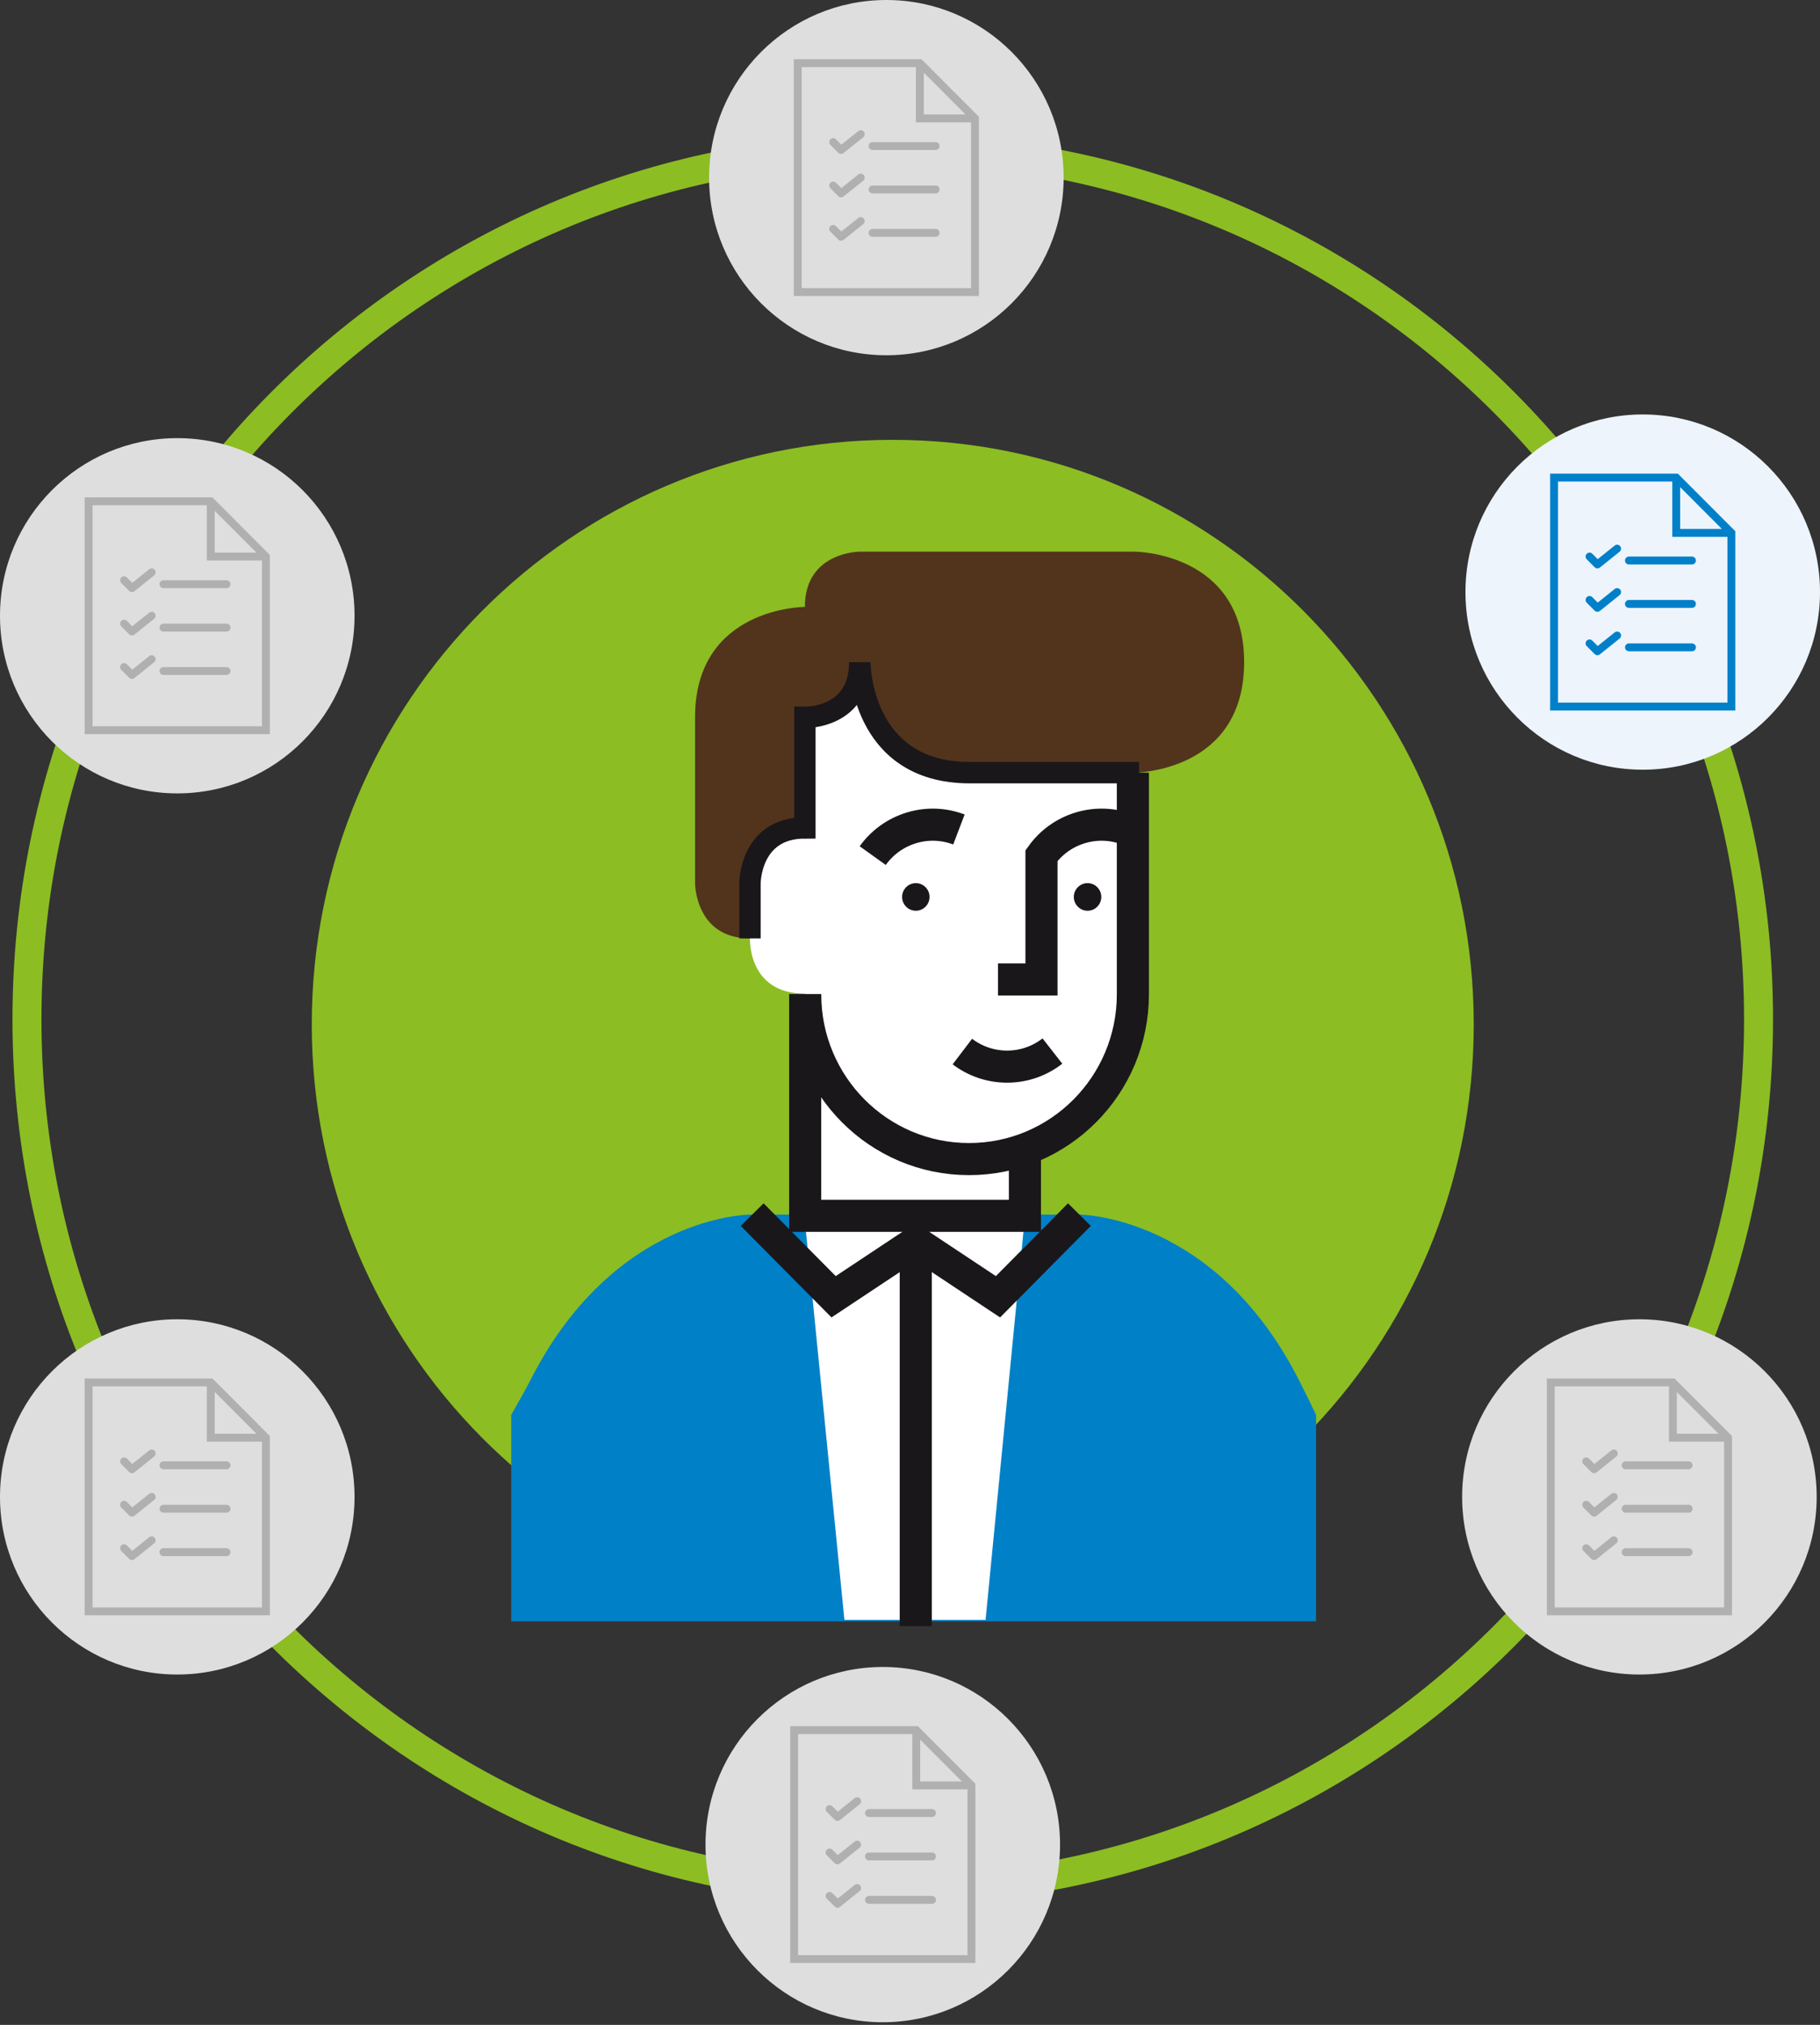 <svg width="178" height="198" viewBox="0 0 178 198" fill="none" xmlns="http://www.w3.org/2000/svg">
<rect x="0" y="0" width="178" height="198" fill="#333333" stroke="none"/>
<path d="M87.314 184.837C134.079 184.837 171.99 146.704 171.99 99.664C171.99 52.624 134.079 14.491 87.314 14.491C40.548 14.491 2.637 52.624 2.637 99.664C2.637 146.704 40.548 184.837 87.314 184.837Z" stroke="#8CBD23" stroke-width="2.835" stroke-miterlimit="10"/>
<path d="M87.314 157.317C118.696 157.317 144.136 131.728 144.136 100.162C144.136 68.596 118.696 43.007 87.314 43.007C55.932 43.007 30.491 68.596 30.491 100.162C30.491 131.728 55.932 157.317 87.314 157.317Z" fill="#8CBD23"/>
<path d="M73.348 91.756V86.354C73.348 86.354 73.348 80.952 78.718 80.952V70.148C78.718 70.148 84.088 70.275 84.088 64.746C84.088 75.551 94.829 75.551 94.829 75.551H110.94V97.158C110.94 104.22 106.446 110.226 100.178 112.443L100.198 112.437V118.766H78.718V97.158C73.096 97.158 73.348 91.756 73.348 91.756Z" fill="white"/>
<path d="M110.94 75.551C110.94 75.551 121.68 75.551 121.68 64.746C121.68 53.942 110.94 53.942 110.94 53.942H84.088C84.088 53.942 78.718 53.942 78.718 59.344C78.718 59.344 67.977 59.344 67.977 70.148C67.977 80.953 67.977 86.354 67.977 86.354C67.977 86.354 67.977 91.756 73.347 91.756V86.354C73.347 86.354 73.347 80.952 78.717 80.952V70.148C78.717 70.148 84.087 70.275 84.087 64.746C84.087 64.746 84.087 75.551 94.828 75.551H110.94Z" fill="#52341C"/>
<path d="M51.867 134.97C60.089 118.766 73.348 118.766 73.348 118.766H105.57C105.57 118.766 118.828 118.766 127.05 134.97C127.624 136.098 128.176 137.223 128.716 138.347V158.535H50V138.347C50.852 136.853 51.498 135.699 51.867 134.97Z" fill="#0080C7"/>
<path d="M82.585 158.398L78.718 119.377H100.199L96.39 158.398H82.585Z" fill="white"/>
<path d="M73.348 91.756V86.354C73.348 86.354 73.348 80.952 78.718 80.952V70.148C78.718 70.148 84.088 70.275 84.088 64.746C84.088 64.746 84.088 75.551 94.829 75.551H111.401" stroke="#1A171B" stroke-width="2.093" stroke-miterlimit="10"/>
<path d="M89.57 89.054C90.311 89.054 90.912 88.45 90.912 87.704C90.912 86.959 90.311 86.355 89.57 86.355C88.828 86.355 88.228 86.959 88.228 87.704C88.228 88.45 88.828 89.054 89.57 89.054Z" fill="#1A171B"/>
<path d="M106.365 89.055C107.107 89.055 107.708 88.45 107.708 87.704C107.708 86.958 107.107 86.353 106.365 86.353C105.624 86.353 105.022 86.958 105.022 87.704C105.022 88.45 105.624 89.055 106.365 89.055Z" fill="#1A171B"/>
<path d="M110.798 75.551V97.218C110.798 106.12 103.624 113.337 94.774 113.337C85.924 113.337 78.749 106.121 78.749 97.218" stroke="#1A171B" stroke-width="3.139" stroke-miterlimit="10"/>
<path d="M78.749 97.217V118.884H100.239V112.352" stroke="#1A171B" stroke-width="3.139" stroke-miterlimit="10"/>
<path d="M94.122 102.822C95.337 103.747 96.853 104.297 98.494 104.297C100.165 104.297 101.703 103.729 102.928 102.773" stroke="#1A171B" stroke-width="3.139" stroke-miterlimit="10"/>
<path d="M93.785 81.109C92.359 80.566 90.752 80.469 89.177 80.939C87.575 81.415 86.26 82.398 85.354 83.663" stroke="#1A171B" stroke-width="3.139" stroke-miterlimit="10"/>
<path d="M110.292 81.109C108.865 80.566 107.258 80.469 105.683 80.939C104.081 81.415 102.766 82.398 101.859 83.663V95.777H97.604" stroke="#1A171B" stroke-width="3.139" stroke-miterlimit="10"/>
<path d="M73.565 118.766L81.528 126.799L89.563 121.466H89.57L97.605 126.799L105.569 118.766" stroke="#1A171B" stroke-width="3.139" stroke-miterlimit="10"/>
<path d="M89.563 121.466V159.008" stroke="#1A171B" stroke-width="3.139" stroke-miterlimit="10"/>
<g clip-path="url(#clip0)">
<g clip-path="url(#clip1)">
<path d="M17.338 163.737C26.913 163.737 34.675 155.961 34.675 146.368C34.675 136.776 26.913 129 17.338 129C7.762 129 0 136.776 0 146.368C0 155.961 7.762 163.737 17.338 163.737Z" fill="#DEDEDE"/>
<g clip-path="url(#clip2)">
<path d="M20.772 134.789H8.284V157.947H26.392V140.419L20.772 134.789ZM20.998 136.107L25.076 140.193H20.998V136.107ZM9.054 157.175V135.561H20.227V140.965H25.621V157.175H9.054Z" fill="#B0B0B0"/>
<path d="M22.154 142.895H15.989C15.777 142.895 15.604 143.067 15.604 143.28C15.604 143.494 15.777 143.666 15.989 143.666H22.154C22.366 143.666 22.539 143.494 22.539 143.28C22.539 143.067 22.366 142.895 22.154 142.895Z" fill="#B0B0B0"/>
<path d="M14.593 141.821L12.935 143.149L12.409 142.622C12.258 142.471 12.015 142.471 11.864 142.622C11.713 142.772 11.713 143.016 11.864 143.167L12.635 143.939C12.709 144.014 12.808 144.052 12.907 144.052C12.992 144.052 13.077 144.025 13.147 143.968L15.074 142.424C15.24 142.29 15.267 142.048 15.134 141.881C15.001 141.715 14.759 141.688 14.593 141.821Z" fill="#B0B0B0"/>
<path d="M22.154 147.14H15.989C15.777 147.14 15.604 147.312 15.604 147.526C15.604 147.739 15.777 147.912 15.989 147.912H22.154C22.366 147.912 22.539 147.739 22.539 147.526C22.539 147.312 22.366 147.14 22.154 147.14Z" fill="#B0B0B0"/>
<path d="M14.593 146.066L12.935 147.394L12.409 146.867C12.258 146.716 12.015 146.716 11.864 146.867C11.713 147.018 11.713 147.261 11.864 147.412L12.635 148.184C12.709 148.259 12.808 148.297 12.907 148.297C12.992 148.297 13.077 148.27 13.147 148.213L15.074 146.669C15.24 146.535 15.267 146.293 15.134 146.126C15.001 145.96 14.759 145.933 14.593 146.066Z" fill="#B0B0B0"/>
<path d="M22.154 151.386H15.989C15.777 151.386 15.604 151.558 15.604 151.772C15.604 151.985 15.777 152.158 15.989 152.158H22.154C22.366 152.158 22.539 151.985 22.539 151.772C22.539 151.558 22.366 151.386 22.154 151.386Z" fill="#B0B0B0"/>
<path d="M14.593 150.312L12.935 151.64L12.409 151.113C12.258 150.962 12.015 150.962 11.864 151.113C11.713 151.264 11.713 151.508 11.864 151.658L12.635 152.43C12.709 152.505 12.808 152.544 12.907 152.544C12.992 152.544 13.077 152.516 13.147 152.459L15.074 150.915C15.24 150.782 15.267 150.539 15.134 150.372C15.001 150.206 14.759 150.179 14.593 150.312Z" fill="#B0B0B0"/>
</g>
</g>
</g>
<g clip-path="url(#clip3)">
<g clip-path="url(#clip4)">
<path d="M86.338 197.737C95.913 197.737 103.675 189.961 103.675 180.368C103.675 170.776 95.913 163 86.338 163C76.762 163 69 170.776 69 180.368C69 189.961 76.762 197.737 86.338 197.737Z" fill="#DEDEDE"/>
<g clip-path="url(#clip5)">
<path d="M89.772 168.789H77.284V191.947H95.392V174.419L89.772 168.789ZM89.998 170.107L94.076 174.193H89.998V170.107ZM78.054 191.175V169.561H89.227V174.965H94.621V191.175H78.054Z" fill="#B0B0B0"/>
<path d="M91.154 176.895H84.989C84.776 176.895 84.604 177.067 84.604 177.28C84.604 177.494 84.776 177.666 84.989 177.666H91.154C91.366 177.666 91.539 177.494 91.539 177.28C91.539 177.067 91.366 176.895 91.154 176.895Z" fill="#B0B0B0"/>
<path d="M83.593 175.821L81.936 177.149L81.409 176.622C81.258 176.471 81.015 176.471 80.864 176.622C80.713 176.772 80.713 177.016 80.864 177.167L81.635 177.939C81.709 178.014 81.808 178.052 81.907 178.052C81.992 178.052 82.077 178.025 82.147 177.968L84.074 176.424C84.24 176.29 84.267 176.048 84.134 175.881C84.001 175.715 83.759 175.688 83.593 175.821Z" fill="#B0B0B0"/>
<path d="M91.154 181.14H84.989C84.776 181.14 84.604 181.312 84.604 181.526C84.604 181.739 84.776 181.912 84.989 181.912H91.154C91.366 181.912 91.539 181.739 91.539 181.526C91.539 181.312 91.366 181.14 91.154 181.14Z" fill="#B0B0B0"/>
<path d="M83.593 180.066L81.936 181.394L81.409 180.867C81.258 180.716 81.015 180.716 80.864 180.867C80.713 181.018 80.713 181.261 80.864 181.412L81.635 182.184C81.709 182.259 81.808 182.297 81.907 182.297C81.992 182.297 82.077 182.27 82.147 182.213L84.074 180.669C84.24 180.535 84.267 180.293 84.134 180.126C84.001 179.96 83.759 179.933 83.593 180.066Z" fill="#B0B0B0"/>
<path d="M91.154 185.386H84.989C84.776 185.386 84.604 185.558 84.604 185.772C84.604 185.985 84.776 186.158 84.989 186.158H91.154C91.366 186.158 91.539 185.985 91.539 185.772C91.539 185.558 91.366 185.386 91.154 185.386Z" fill="#B0B0B0"/>
<path d="M83.593 184.312L81.936 185.64L81.409 185.113C81.258 184.962 81.015 184.962 80.864 185.113C80.713 185.264 80.713 185.508 80.864 185.658L81.635 186.43C81.709 186.505 81.808 186.544 81.907 186.544C81.992 186.544 82.077 186.516 82.147 186.459L84.074 184.915C84.24 184.782 84.267 184.539 84.134 184.372C84.001 184.206 83.759 184.179 83.593 184.312Z" fill="#B0B0B0"/>
</g>
</g>
</g>
<g clip-path="url(#clip6)">
<g clip-path="url(#clip7)">
<path d="M17.338 77.579C26.913 77.579 34.675 69.802 34.675 60.21C34.675 50.618 26.913 42.842 17.338 42.842C7.762 42.842 0 50.618 0 60.21C0 69.802 7.762 77.579 17.338 77.579Z" fill="#DEDEDE"/>
<g clip-path="url(#clip8)">
<path d="M20.772 48.631H8.284V71.789H26.392V54.261L20.772 48.631ZM20.998 49.949L25.076 54.034H20.998V49.949ZM9.054 71.017V49.403H20.227V54.806H25.621V71.017H9.054Z" fill="#B0B0B0"/>
<path d="M22.154 56.736H15.989C15.777 56.736 15.604 56.909 15.604 57.122C15.604 57.336 15.777 57.508 15.989 57.508H22.154C22.366 57.508 22.539 57.336 22.539 57.122C22.539 56.909 22.366 56.736 22.154 56.736Z" fill="#B0B0B0"/>
<path d="M14.593 55.663L12.935 56.991L12.409 56.463C12.258 56.312 12.015 56.312 11.864 56.463C11.713 56.614 11.713 56.858 11.864 57.009L12.635 57.781C12.709 57.856 12.808 57.894 12.907 57.894C12.992 57.894 13.077 57.866 13.147 57.81L15.074 56.266C15.24 56.132 15.267 55.889 15.134 55.723C15.001 55.556 14.759 55.53 14.593 55.663Z" fill="#B0B0B0"/>
<path d="M22.154 60.981H15.989C15.777 60.981 15.604 61.154 15.604 61.367C15.604 61.581 15.777 61.753 15.989 61.753H22.154C22.366 61.753 22.539 61.581 22.539 61.367C22.539 61.154 22.366 60.981 22.154 60.981Z" fill="#B0B0B0"/>
<path d="M14.593 59.908L12.935 61.236L12.409 60.708C12.258 60.557 12.015 60.557 11.864 60.708C11.713 60.859 11.713 61.103 11.864 61.254L12.635 62.026C12.709 62.101 12.808 62.139 12.907 62.139C12.992 62.139 13.077 62.111 13.147 62.055L15.074 60.511C15.24 60.377 15.267 60.135 15.134 59.968C15.001 59.801 14.759 59.775 14.593 59.908Z" fill="#B0B0B0"/>
<path d="M22.154 65.228H15.989C15.777 65.228 15.604 65.4 15.604 65.614C15.604 65.827 15.777 65.999 15.989 65.999H22.154C22.366 65.999 22.539 65.827 22.539 65.614C22.539 65.4 22.366 65.228 22.154 65.228Z" fill="#B0B0B0"/>
<path d="M14.593 64.154L12.935 65.482L12.409 64.954C12.258 64.804 12.015 64.804 11.864 64.954C11.713 65.105 11.713 65.349 11.864 65.5L12.635 66.272C12.709 66.347 12.808 66.385 12.907 66.385C12.992 66.385 13.077 66.358 13.147 66.301L15.074 64.757C15.24 64.623 15.267 64.381 15.134 64.214C15.001 64.047 14.759 64.021 14.593 64.154Z" fill="#B0B0B0"/>
</g>
</g>
</g>
<g clip-path="url(#clip9)">
<path d="M86.688 34.737C96.264 34.737 104.026 26.961 104.026 17.368C104.026 7.776 96.264 0 86.688 0C77.113 0 69.351 7.776 69.351 17.368C69.351 26.961 77.113 34.737 86.688 34.737Z" fill="#DEDEDE"/>
<g clip-path="url(#clip10)">
<path d="M90.123 5.789H77.634V28.947H95.742V11.419L90.123 5.789ZM90.349 7.107L94.427 11.193H90.349V7.107ZM78.405 28.175V6.561H89.578V11.964H94.972V28.175H78.405Z" fill="#B0B0B0"/>
<path d="M91.504 13.895H85.34C85.127 13.895 84.955 14.067 84.955 14.28C84.955 14.494 85.127 14.666 85.34 14.666H91.504C91.717 14.666 91.89 14.494 91.89 14.28C91.89 14.067 91.717 13.895 91.504 13.895Z" fill="#B0B0B0"/>
<path d="M83.943 12.821L82.286 14.149L81.759 13.621C81.609 13.471 81.365 13.471 81.215 13.621C81.064 13.772 81.064 14.016 81.215 14.167L81.985 14.939C82.06 15.014 82.159 15.052 82.258 15.052C82.342 15.052 82.427 15.024 82.498 14.968L84.424 13.424C84.591 13.29 84.617 13.048 84.484 12.881C84.352 12.714 84.109 12.688 83.943 12.821Z" fill="#B0B0B0"/>
<path d="M91.504 18.14H85.34C85.127 18.14 84.955 18.312 84.955 18.526C84.955 18.739 85.127 18.912 85.34 18.912H91.504C91.717 18.912 91.89 18.739 91.89 18.526C91.89 18.312 91.717 18.14 91.504 18.14Z" fill="#B0B0B0"/>
<path d="M83.943 17.066L82.286 18.394L81.759 17.867C81.609 17.716 81.365 17.716 81.215 17.867C81.064 18.018 81.064 18.262 81.215 18.412L81.985 19.184C82.06 19.259 82.159 19.297 82.258 19.297C82.342 19.297 82.427 19.27 82.498 19.213L84.424 17.669C84.591 17.535 84.617 17.293 84.484 17.126C84.352 16.96 84.109 16.933 83.943 17.066Z" fill="#B0B0B0"/>
<path d="M91.504 22.386H85.34C85.127 22.386 84.955 22.558 84.955 22.772C84.955 22.985 85.127 23.158 85.34 23.158H91.504C91.717 23.158 91.89 22.985 91.89 22.772C91.89 22.558 91.717 22.386 91.504 22.386Z" fill="#B0B0B0"/>
<path d="M83.943 21.312L82.286 22.64L81.759 22.113C81.609 21.962 81.365 21.962 81.215 22.113C81.064 22.264 81.064 22.508 81.215 22.659L81.985 23.43C82.06 23.505 82.159 23.544 82.258 23.544C82.342 23.544 82.427 23.516 82.498 23.459L84.424 21.915C84.591 21.782 84.617 21.539 84.484 21.372C84.352 21.206 84.109 21.179 83.943 21.312Z" fill="#B0B0B0"/>
</g>
</g>
<g clip-path="url(#clip11)">
<path d="M160.662 75.263C170.238 75.263 178 67.487 178 57.895C178 48.303 170.238 40.526 160.662 40.526C151.087 40.526 143.325 48.303 143.325 57.895C143.325 67.487 151.087 75.263 160.662 75.263Z" fill="#EDF4FC"/>
<g clip-path="url(#clip12)">
<path d="M164.097 46.315H151.608V69.473H169.716V51.945L164.097 46.315ZM164.323 47.633L168.401 51.719H164.323V47.633ZM152.379 68.701V47.087H163.552V52.491H168.946V68.701H152.379Z" fill="#0080C9"/>
<path d="M165.478 54.421H159.314C159.101 54.421 158.929 54.593 158.929 54.807C158.929 55.02 159.101 55.193 159.314 55.193H165.478C165.691 55.193 165.864 55.02 165.864 54.807C165.864 54.593 165.691 54.421 165.478 54.421Z" fill="#0080C9"/>
<path d="M157.917 53.347L156.26 54.675L155.733 54.148C155.583 53.997 155.339 53.997 155.189 54.148C155.038 54.299 155.038 54.543 155.189 54.694L155.959 55.466C156.034 55.541 156.133 55.579 156.232 55.579C156.316 55.579 156.402 55.551 156.472 55.494L158.398 53.95C158.565 53.817 158.591 53.574 158.459 53.408C158.326 53.241 158.083 53.214 157.917 53.347Z" fill="#0080C9"/>
<path d="M165.478 58.666H159.314C159.101 58.666 158.929 58.839 158.929 59.052C158.929 59.265 159.101 59.438 159.314 59.438H165.478C165.691 59.438 165.864 59.265 165.864 59.052C165.864 58.839 165.691 58.666 165.478 58.666Z" fill="#0080C9"/>
<path d="M157.917 57.593L156.26 58.921L155.733 58.393C155.583 58.242 155.339 58.242 155.189 58.393C155.038 58.544 155.038 58.788 155.189 58.939L155.959 59.711C156.034 59.786 156.133 59.824 156.232 59.824C156.316 59.824 156.402 59.796 156.472 59.739L158.398 58.195C158.565 58.062 158.591 57.819 158.459 57.653C158.326 57.486 158.083 57.459 157.917 57.593Z" fill="#0080C9"/>
<path d="M165.478 62.912H159.314C159.101 62.912 158.929 63.085 158.929 63.298C158.929 63.511 159.101 63.684 159.314 63.684H165.478C165.691 63.684 165.864 63.511 165.864 63.298C165.864 63.085 165.691 62.912 165.478 62.912Z" fill="#0080C9"/>
<path d="M157.917 61.839L156.26 63.167L155.733 62.639C155.583 62.488 155.339 62.488 155.189 62.639C155.038 62.79 155.038 63.034 155.189 63.185L155.959 63.957C156.034 64.032 156.133 64.07 156.232 64.07C156.316 64.07 156.402 64.042 156.472 63.985L158.398 62.441C158.565 62.308 158.591 62.065 158.459 61.899C158.326 61.732 158.083 61.706 157.917 61.839Z" fill="#0080C9"/>
</g>
</g>
<g clip-path="url(#clip13)">
<g clip-path="url(#clip14)">
<path d="M160.338 163.737C169.913 163.737 177.675 155.961 177.675 146.368C177.675 136.776 169.913 129 160.338 129C150.762 129 143 136.776 143 146.368C143 155.961 150.762 163.737 160.338 163.737Z" fill="#DEDEDE"/>
<g clip-path="url(#clip15)">
<path d="M163.772 134.789H151.284V157.947H169.392V140.419L163.772 134.789ZM163.998 136.107L168.076 140.193H163.998V136.107ZM152.054 157.175V135.561H163.227V140.965H168.621V157.175H152.054Z" fill="#B0B0B0"/>
<path d="M165.154 142.895H158.989C158.777 142.895 158.604 143.067 158.604 143.28C158.604 143.494 158.777 143.666 158.989 143.666H165.154C165.366 143.666 165.539 143.494 165.539 143.28C165.539 143.067 165.366 142.895 165.154 142.895Z" fill="#B0B0B0"/>
<path d="M157.593 141.821L155.935 143.149L155.409 142.622C155.258 142.471 155.015 142.471 154.864 142.622C154.713 142.772 154.713 143.016 154.864 143.167L155.635 143.939C155.709 144.014 155.808 144.052 155.907 144.052C155.992 144.052 156.077 144.025 156.147 143.968L158.074 142.424C158.24 142.29 158.267 142.048 158.134 141.881C158.001 141.715 157.759 141.688 157.593 141.821Z" fill="#B0B0B0"/>
<path d="M165.154 147.14H158.989C158.777 147.14 158.604 147.312 158.604 147.526C158.604 147.739 158.777 147.912 158.989 147.912H165.154C165.366 147.912 165.539 147.739 165.539 147.526C165.539 147.312 165.366 147.14 165.154 147.14Z" fill="#B0B0B0"/>
<path d="M157.593 146.066L155.935 147.394L155.409 146.867C155.258 146.716 155.015 146.716 154.864 146.867C154.713 147.018 154.713 147.261 154.864 147.412L155.635 148.184C155.709 148.259 155.808 148.297 155.907 148.297C155.992 148.297 156.077 148.27 156.147 148.213L158.074 146.669C158.24 146.535 158.267 146.293 158.134 146.126C158.001 145.96 157.759 145.933 157.593 146.066Z" fill="#B0B0B0"/>
<path d="M165.154 151.386H158.989C158.777 151.386 158.604 151.558 158.604 151.772C158.604 151.985 158.777 152.158 158.989 152.158H165.154C165.366 152.158 165.539 151.985 165.539 151.772C165.539 151.558 165.366 151.386 165.154 151.386Z" fill="#B0B0B0"/>
<path d="M157.593 150.312L155.935 151.64L155.409 151.113C155.258 150.962 155.015 150.962 154.864 151.113C154.713 151.264 154.713 151.508 154.864 151.658L155.635 152.43C155.709 152.505 155.808 152.544 155.907 152.544C155.992 152.544 156.077 152.516 156.147 152.459L158.074 150.915C158.24 150.782 158.267 150.539 158.134 150.372C158.001 150.206 157.759 150.179 157.593 150.312Z" fill="#B0B0B0"/>
</g>
</g>
</g>
<defs>
<clipPath id="clip0">
<rect width="34.675" height="34.737" fill="white" transform="translate(0 129)"/>
</clipPath>
<clipPath id="clip1">
<rect width="34.675" height="34.737" fill="white" transform="translate(0 129)"/>
</clipPath>
<clipPath id="clip2">
<rect width="23.117" height="23.158" fill="white" transform="translate(5.779 134.789)"/>
</clipPath>
<clipPath id="clip3">
<rect width="34.675" height="34.737" fill="white" transform="translate(69 163)"/>
</clipPath>
<clipPath id="clip4">
<rect width="34.675" height="34.737" fill="white" transform="translate(69 163)"/>
</clipPath>
<clipPath id="clip5">
<rect width="23.117" height="23.158" fill="white" transform="translate(74.779 168.789)"/>
</clipPath>
<clipPath id="clip6">
<rect width="34.675" height="34.737" fill="white" transform="translate(0 42.842)"/>
</clipPath>
<clipPath id="clip7">
<rect width="34.675" height="34.737" fill="white" transform="translate(0 42.842)"/>
</clipPath>
<clipPath id="clip8">
<rect width="23.117" height="23.158" fill="white" transform="translate(5.779 48.631)"/>
</clipPath>
<clipPath id="clip9">
<rect width="34.675" height="34.737" fill="white" transform="translate(69.351)"/>
</clipPath>
<clipPath id="clip10">
<rect width="23.117" height="23.158" fill="white" transform="translate(75.13 5.789)"/>
</clipPath>
<clipPath id="clip11">
<rect width="34.675" height="34.737" fill="white" transform="translate(143.325 40.526)"/>
</clipPath>
<clipPath id="clip12">
<rect width="23.117" height="23.158" fill="white" transform="translate(149.104 46.315)"/>
</clipPath>
<clipPath id="clip13">
<rect width="34.675" height="34.737" fill="white" transform="translate(143 129)"/>
</clipPath>
<clipPath id="clip14">
<rect width="34.675" height="34.737" fill="white" transform="translate(143 129)"/>
</clipPath>
<clipPath id="clip15">
<rect width="23.117" height="23.158" fill="white" transform="translate(148.779 134.789)"/>
</clipPath>
</defs>
</svg>
